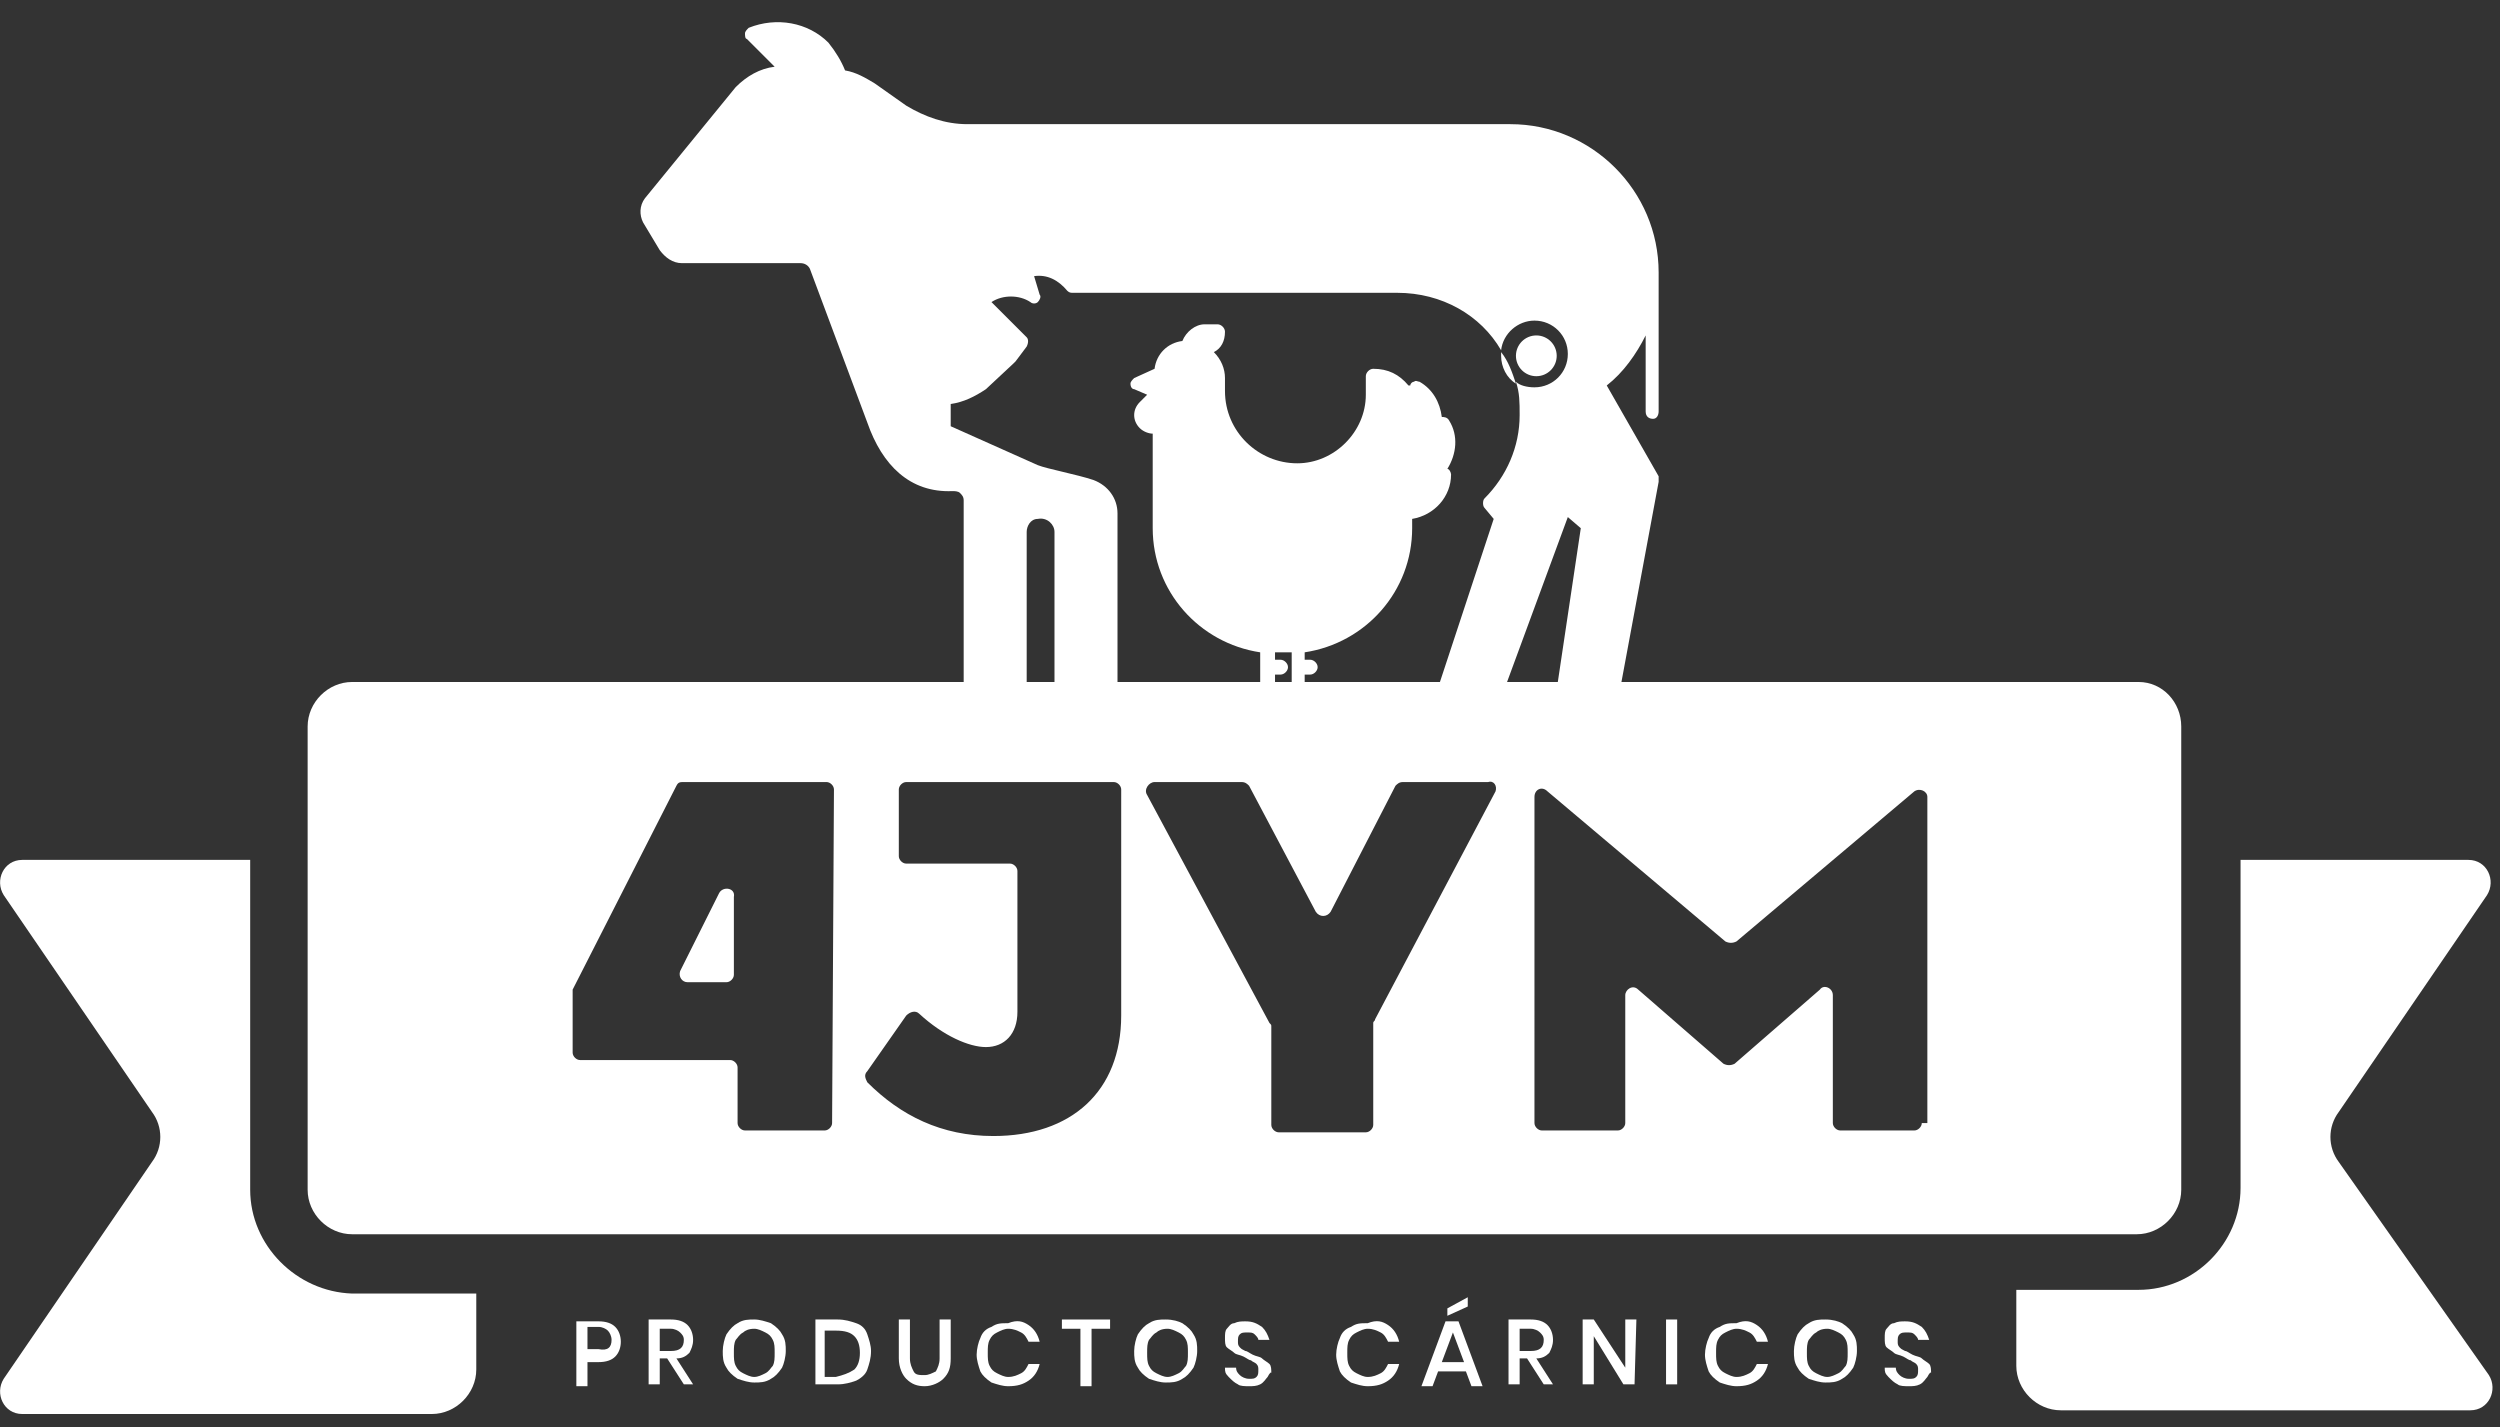<?xml version="1.0" encoding="utf-8"?>
<!-- Generator: Adobe Illustrator 21.0.0, SVG Export Plug-In . SVG Version: 6.00 Build 0)  -->
<svg version="1.1" id="Layer_1" xmlns="http://www.w3.org/2000/svg" xmlns:xlink="http://www.w3.org/1999/xlink" x="0px" y="0px"
	 viewBox="0 0 134.9 77" style="enable-background:new 0 0 134.9 77;" xml:space="preserve">
<rect x="0" y="0" width="134.9" height="77" fill="#333333" stroke="none"/>
<style type="text/css">
	.st0{fill:#FFFFFF;}
</style>
<g>
	<g>
		<path class="st0" d="M13.5,64.2V46.4H1.2c-1,0-1.5,1.1-1,1.9l8,11.7c0.6,0.8,0.6,1.9,0,2.7l-8,11.7c-0.5,0.8,0,1.9,1,1.9h22.1
			c1.3,0,2.4-1.1,2.4-2.4v-4.1H19C16,69.7,13.5,67.2,13.5,64.2z"/>
		<path class="st0" d="M126.2,62.7c-0.6-0.8-0.6-1.9,0-2.7l8-11.7c0.5-0.8,0-1.9-1-1.9h-12.3v17.7c0,3-2.5,5.5-5.5,5.5h-6.6v4.1
			c0,1.3,1.1,2.4,2.4,2.4h22.1c1,0,1.5-1.1,1-1.9L126.2,62.7z"/>
		<g>
			<path class="st0" d="M38.8,48.2l-2.1,4.2c-0.1,0.3,0.1,0.6,0.4,0.6h2.1c0.2,0,0.4-0.2,0.4-0.4v-4.2C39.7,47.9,39,47.8,38.8,48.2z
				"/>
			<path class="st0" d="M115.4,36.8H19c-1.3,0-2.4,1.1-2.4,2.4v25c0,1.3,1.1,2.4,2.4,2.4h96.3c1.3,0,2.4-1.1,2.4-2.4v-25
				C117.7,37.9,116.7,36.8,115.4,36.8z M44.9,60.6c0,0.2-0.2,0.4-0.4,0.4h-4.3c-0.2,0-0.4-0.2-0.4-0.4v-3c0-0.2-0.2-0.4-0.4-0.4
				h-8.1c-0.2,0-0.4-0.2-0.4-0.4v-3.2c0-0.1,0-0.1,0-0.2l5.6-11c0.1-0.2,0.2-0.2,0.4-0.2h7.7c0.2,0,0.4,0.2,0.4,0.4L44.9,60.6
				L44.9,60.6z M60.5,54.8c0,4.1-2.7,6.5-6.9,6.5c-2.8,0-5-1.1-6.8-2.9c-0.1-0.2-0.2-0.4,0-0.6l2.1-3c0.2-0.2,0.5-0.3,0.7-0.1
				c1.3,1.2,2.7,1.8,3.6,1.8c1,0,1.7-0.7,1.7-1.9V47c0-0.2-0.2-0.4-0.4-0.4h-5.6c-0.2,0-0.4-0.2-0.4-0.4v-3.6c0-0.2,0.2-0.4,0.4-0.4
				h11.2c0.2,0,0.4,0.2,0.4,0.4V54.8z M80.7,42.7L74.2,55c0,0.1-0.1,0.1-0.1,0.2v5.5c0,0.2-0.2,0.4-0.4,0.4H69
				c-0.2,0-0.4-0.2-0.4-0.4v-5.3c0-0.1,0-0.1-0.1-0.2l-6.6-12.3c-0.2-0.3,0.1-0.7,0.4-0.7H67c0.2,0,0.3,0.1,0.4,0.2l3.6,6.8
				c0.2,0.3,0.6,0.3,0.8,0l3.5-6.8c0.1-0.1,0.2-0.2,0.4-0.2h4.6C80.6,42.1,80.8,42.4,80.7,42.7z M103.7,60.6c0,0.2-0.2,0.4-0.4,0.4
				h-4c-0.2,0-0.4-0.2-0.4-0.4v-6.9c0-0.4-0.5-0.6-0.7-0.3l-4.6,4c-0.2,0.1-0.4,0.1-0.6,0l-4.6-4c-0.3-0.3-0.7,0-0.7,0.3v6.9
				c0,0.2-0.2,0.4-0.4,0.4h-4.1c-0.2,0-0.4-0.2-0.4-0.4V43c0-0.4,0.4-0.6,0.7-0.3l9.6,8.1c0.2,0.1,0.4,0.1,0.6,0l9.6-8.1
				c0.3-0.2,0.7,0,0.7,0.3v17.6H103.7z"/>
		</g>
		<g>
			<path class="st0" d="M31.7,73.4v1.4h-0.6v-3.5h1.2c0.4,0,0.7,0.1,0.9,0.3c0.2,0.2,0.3,0.5,0.3,0.8s-0.1,0.6-0.3,0.8
				c-0.2,0.2-0.5,0.3-0.9,0.3h-0.6V73.4z M33,72.3c0-0.2-0.1-0.4-0.2-0.5c-0.1-0.1-0.3-0.2-0.5-0.2h-0.6v1.2h0.6
				C32.8,72.9,33,72.7,33,72.3z"/>
			<path class="st0" d="M36.9,74.7L36,73.3h-0.4v1.4H35v-3.5h1.2c0.4,0,0.7,0.1,0.9,0.3c0.2,0.2,0.3,0.5,0.3,0.8s-0.1,0.5-0.2,0.7
				c-0.2,0.2-0.4,0.3-0.7,0.3l0.9,1.4C37.4,74.7,36.9,74.7,36.9,74.7z M35.6,72.9h0.6c0.5,0,0.7-0.2,0.7-0.6c0-0.2-0.1-0.3-0.2-0.4
				c-0.1-0.1-0.3-0.2-0.5-0.2h-0.6V72.9z"/>
			<path class="st0" d="M41.6,71.4c0.3,0.2,0.5,0.4,0.6,0.6c0.2,0.3,0.2,0.6,0.2,0.9s-0.1,0.7-0.2,0.9c-0.2,0.3-0.4,0.5-0.6,0.6
				c-0.3,0.2-0.6,0.2-0.9,0.2c-0.3,0-0.6-0.1-0.9-0.2c-0.3-0.2-0.5-0.4-0.6-0.6C39,73.5,39,73.2,39,72.9s0.1-0.7,0.2-0.9
				c0.2-0.3,0.4-0.5,0.6-0.6c0.3-0.2,0.6-0.2,0.9-0.2C41,71.2,41.3,71.3,41.6,71.4z M40.1,71.9c-0.2,0.1-0.3,0.3-0.4,0.4
				c-0.1,0.2-0.1,0.4-0.1,0.7c0,0.3,0,0.5,0.1,0.7s0.2,0.3,0.4,0.4s0.4,0.2,0.6,0.2c0.2,0,0.4-0.1,0.6-0.2c0.2-0.1,0.3-0.3,0.4-0.4
				c0.1-0.2,0.1-0.4,0.1-0.7c0-0.3,0-0.5-0.1-0.7s-0.2-0.3-0.4-0.4s-0.4-0.2-0.6-0.2C40.4,71.7,40.2,71.8,40.1,71.9z"/>
			<path class="st0" d="M46.8,73.9c-0.1,0.3-0.4,0.5-0.6,0.6c-0.3,0.1-0.6,0.2-1,0.2H44v-3.5h1.2c0.4,0,0.7,0.1,1,0.2
				s0.5,0.3,0.6,0.6c0.1,0.3,0.2,0.6,0.2,0.9C47,73.3,46.9,73.6,46.8,73.9z M46.1,73.9c0.2-0.2,0.3-0.5,0.3-0.9s-0.1-0.7-0.3-0.9
				c-0.2-0.2-0.5-0.3-1-0.3h-0.6v2.5h0.6C45.5,74.2,45.8,74.1,46.1,73.9z"/>
			<path class="st0" d="M49.1,71.2v2.1c0,0.3,0.1,0.5,0.2,0.7c0.1,0.2,0.3,0.2,0.6,0.2c0.2,0,0.4-0.1,0.6-0.2
				c0.1-0.2,0.2-0.4,0.2-0.7v-2.1h0.6v2.1c0,0.5-0.1,0.8-0.4,1.1c-0.2,0.2-0.6,0.4-1,0.4s-0.7-0.1-1-0.4c-0.2-0.2-0.4-0.6-0.4-1.1
				v-2.1H49.1z"/>
			<path class="st0" d="M55.5,71.5c0.3,0.2,0.5,0.5,0.6,0.9h-0.6c-0.1-0.2-0.2-0.4-0.4-0.5s-0.4-0.2-0.7-0.2c-0.2,0-0.4,0.1-0.6,0.2
				c-0.2,0.1-0.3,0.2-0.4,0.4c-0.1,0.2-0.1,0.4-0.1,0.7c0,0.3,0,0.5,0.1,0.7s0.2,0.3,0.4,0.4s0.4,0.2,0.6,0.2c0.3,0,0.5-0.1,0.7-0.2
				s0.3-0.3,0.4-0.5h0.6c-0.1,0.4-0.3,0.7-0.6,0.9s-0.6,0.3-1.1,0.3c-0.3,0-0.6-0.1-0.9-0.2c-0.3-0.2-0.5-0.4-0.6-0.6
				c-0.1-0.3-0.2-0.6-0.2-0.9s0.1-0.7,0.2-0.9c0.1-0.3,0.3-0.5,0.6-0.6c0.3-0.2,0.5-0.2,0.9-0.2C54.9,71.2,55.2,71.3,55.5,71.5z"/>
			<path class="st0" d="M59.9,71.2v0.5h-1v3.1h-0.6v-3.1h-1v-0.5H59.9z"/>
			<path class="st0" d="M63.8,71.4c0.3,0.2,0.5,0.4,0.6,0.6c0.2,0.3,0.2,0.6,0.2,0.9s-0.1,0.7-0.2,0.9c-0.2,0.3-0.4,0.5-0.6,0.6
				c-0.3,0.2-0.6,0.2-0.9,0.2c-0.3,0-0.6-0.1-0.9-0.2c-0.3-0.2-0.5-0.4-0.6-0.6c-0.2-0.3-0.2-0.6-0.2-0.9s0.1-0.7,0.2-0.9
				c0.2-0.3,0.4-0.5,0.6-0.6c0.3-0.2,0.6-0.2,0.9-0.2C63.3,71.2,63.6,71.3,63.8,71.4z M62.4,71.9c-0.2,0.1-0.3,0.3-0.4,0.4
				c-0.1,0.2-0.1,0.4-0.1,0.7c0,0.3,0,0.5,0.1,0.7s0.2,0.3,0.4,0.4s0.4,0.2,0.6,0.2c0.2,0,0.4-0.1,0.6-0.2c0.2-0.1,0.3-0.3,0.4-0.4
				c0.1-0.2,0.1-0.4,0.1-0.7c0-0.3,0-0.5-0.1-0.7s-0.2-0.3-0.4-0.4s-0.4-0.2-0.6-0.2C62.7,71.7,62.5,71.8,62.4,71.9z"/>
			<path class="st0" d="M68.4,74.3c-0.1,0.1-0.2,0.3-0.4,0.4c-0.2,0.1-0.4,0.1-0.6,0.1s-0.5,0-0.6-0.1c-0.2-0.1-0.3-0.2-0.5-0.4
				s-0.2-0.3-0.2-0.5h0.6c0,0.2,0.1,0.3,0.2,0.4s0.3,0.2,0.5,0.2s0.3,0,0.4-0.1s0.1-0.2,0.1-0.4c0-0.1,0-0.2-0.1-0.3
				c-0.1-0.1-0.2-0.1-0.3-0.2c-0.1,0-0.2-0.1-0.4-0.2c-0.2-0.1-0.4-0.1-0.5-0.2s-0.3-0.2-0.4-0.3c-0.1-0.1-0.1-0.3-0.1-0.5
				s0-0.4,0.1-0.5s0.2-0.3,0.4-0.3c0.2-0.1,0.4-0.1,0.6-0.1c0.4,0,0.6,0.1,0.9,0.3c0.2,0.2,0.3,0.4,0.4,0.7h-0.6
				c0-0.1-0.1-0.2-0.2-0.3c-0.1-0.1-0.2-0.1-0.4-0.1c-0.2,0-0.3,0-0.4,0.1s-0.1,0.2-0.1,0.4c0,0.1,0,0.2,0.1,0.3
				c0.1,0.1,0.1,0.1,0.3,0.2c0.1,0,0.2,0.1,0.4,0.2c0.2,0.1,0.4,0.1,0.5,0.2s0.3,0.2,0.4,0.3c0.1,0.1,0.1,0.3,0.1,0.5
				C68.6,74,68.5,74.1,68.4,74.3z"/>
			<path class="st0" d="M74.9,71.5c0.3,0.2,0.5,0.5,0.6,0.9h-0.6c-0.1-0.2-0.2-0.4-0.4-0.5c-0.2-0.1-0.4-0.2-0.7-0.2
				c-0.2,0-0.4,0.1-0.6,0.2s-0.3,0.2-0.4,0.4c-0.1,0.2-0.1,0.4-0.1,0.7c0,0.3,0,0.5,0.1,0.7s0.2,0.3,0.4,0.4
				c0.2,0.1,0.4,0.2,0.6,0.2c0.3,0,0.5-0.1,0.7-0.2s0.3-0.3,0.4-0.5h0.6c-0.1,0.4-0.3,0.7-0.6,0.9c-0.3,0.2-0.6,0.3-1.1,0.3
				c-0.3,0-0.6-0.1-0.9-0.2c-0.3-0.2-0.5-0.4-0.6-0.6c-0.1-0.3-0.2-0.6-0.2-0.9s0.1-0.7,0.2-0.9c0.1-0.3,0.3-0.5,0.6-0.6
				c0.3-0.2,0.5-0.2,0.9-0.2C74.3,71.2,74.6,71.3,74.9,71.5z"/>
			<path class="st0" d="M79.1,74h-1.5l-0.3,0.8h-0.6l1.3-3.5h0.7l1.3,3.5h-0.6L79.1,74z M79,73.5l-0.6-1.6l-0.6,1.6H79z M79.2,70.5
				L78.1,71v-0.4l1.1-0.6V70.5z"/>
			<path class="st0" d="M83.3,74.7l-0.9-1.4H82v1.4h-0.6v-3.5h1.2c0.4,0,0.7,0.1,0.9,0.3c0.2,0.2,0.3,0.5,0.3,0.8s-0.1,0.5-0.2,0.7
				c-0.2,0.2-0.4,0.3-0.7,0.3l0.9,1.4C83.8,74.7,83.3,74.7,83.3,74.7z M82,72.9h0.6c0.5,0,0.7-0.2,0.7-0.6c0-0.2-0.1-0.3-0.2-0.4
				s-0.3-0.2-0.5-0.2H82V72.9z"/>
			<path class="st0" d="M88.2,74.7h-0.6L86,72.1v2.6h-0.6v-3.5H86l1.7,2.6v-2.6h0.6L88.2,74.7L88.2,74.7z"/>
			<path class="st0" d="M90.5,71.2v3.5h-0.6v-3.5H90.5z"/>
			<path class="st0" d="M94.8,71.5c0.3,0.2,0.5,0.5,0.6,0.9h-0.6c-0.1-0.2-0.2-0.4-0.4-0.5c-0.2-0.1-0.4-0.2-0.7-0.2
				c-0.2,0-0.4,0.1-0.6,0.2s-0.3,0.2-0.4,0.4c-0.1,0.2-0.1,0.4-0.1,0.7c0,0.3,0,0.5,0.1,0.7s0.2,0.3,0.4,0.4
				c0.2,0.1,0.4,0.2,0.6,0.2c0.3,0,0.5-0.1,0.7-0.2s0.3-0.3,0.4-0.5h0.6c-0.1,0.4-0.3,0.7-0.6,0.9c-0.3,0.2-0.6,0.3-1.1,0.3
				c-0.3,0-0.6-0.1-0.9-0.2c-0.3-0.2-0.5-0.4-0.6-0.6c-0.1-0.3-0.2-0.6-0.2-0.9s0.1-0.7,0.2-0.9c0.1-0.3,0.3-0.5,0.6-0.6
				c0.3-0.2,0.5-0.2,0.9-0.2C94.2,71.2,94.5,71.3,94.8,71.5z"/>
			<path class="st0" d="M99.4,71.4c0.3,0.2,0.5,0.4,0.6,0.6c0.2,0.3,0.2,0.6,0.2,0.9s-0.1,0.7-0.2,0.9c-0.2,0.3-0.4,0.5-0.6,0.6
				c-0.3,0.2-0.6,0.2-0.9,0.2s-0.6-0.1-0.9-0.2c-0.3-0.2-0.5-0.4-0.6-0.6c-0.2-0.3-0.2-0.6-0.2-0.9s0.1-0.7,0.2-0.9
				c0.2-0.3,0.4-0.5,0.6-0.6c0.3-0.2,0.6-0.2,0.9-0.2C98.9,71.2,99.2,71.3,99.4,71.4z M98,71.9c-0.2,0.1-0.3,0.3-0.4,0.4
				c-0.1,0.2-0.1,0.4-0.1,0.7c0,0.3,0,0.5,0.1,0.7s0.2,0.3,0.4,0.4c0.2,0.1,0.4,0.2,0.6,0.2s0.4-0.1,0.6-0.2s0.3-0.3,0.4-0.4
				c0.1-0.2,0.1-0.4,0.1-0.7c0-0.3,0-0.5-0.1-0.7s-0.2-0.3-0.4-0.4c-0.2-0.1-0.4-0.2-0.6-0.2C98.3,71.7,98.1,71.8,98,71.9z"/>
			<path class="st0" d="M104,74.3c-0.1,0.1-0.2,0.3-0.4,0.4c-0.2,0.1-0.4,0.1-0.6,0.1s-0.5,0-0.6-0.1c-0.2-0.1-0.3-0.2-0.5-0.4
				s-0.2-0.3-0.2-0.5h0.6c0,0.2,0.1,0.3,0.2,0.4s0.3,0.2,0.5,0.2s0.3,0,0.4-0.1s0.1-0.2,0.1-0.4c0-0.1,0-0.2-0.1-0.3
				c-0.1-0.1-0.2-0.1-0.3-0.2c-0.1,0-0.2-0.1-0.4-0.2c-0.2-0.1-0.4-0.1-0.5-0.2s-0.3-0.2-0.4-0.3c-0.1-0.1-0.1-0.3-0.1-0.5
				s0-0.4,0.1-0.5s0.2-0.3,0.4-0.3c0.2-0.1,0.4-0.1,0.6-0.1c0.4,0,0.6,0.1,0.9,0.3c0.2,0.2,0.3,0.4,0.4,0.7h-0.6
				c0-0.1-0.1-0.2-0.2-0.3c-0.1-0.1-0.2-0.1-0.4-0.1c-0.2,0-0.3,0-0.4,0.1s-0.1,0.2-0.1,0.4c0,0.1,0,0.2,0.1,0.3
				c0.1,0.1,0.1,0.1,0.3,0.2c0.1,0,0.2,0.1,0.4,0.2c0.2,0.1,0.4,0.1,0.5,0.2s0.3,0.2,0.4,0.3c0.1,0.1,0.1,0.3,0.1,0.5
				C104.2,74,104.1,74.1,104,74.3z"/>
		</g>
	</g>
	<g>
		<path class="st0" d="M78.3,25.6c0-0.1-0.1-0.3-0.2-0.3c0.5-0.8,0.6-1.8,0.1-2.6c-0.1-0.2-0.3-0.2-0.4-0.2
			c-0.1-0.8-0.5-1.5-1.2-1.9c-0.1,0-0.2-0.1-0.3,0c-0.1,0-0.2,0.1-0.2,0.2l-0.1,0c-0.5-0.6-1.1-0.9-1.9-0.9c-0.2,0-0.4,0.2-0.4,0.4
			v1c0,2-1.7,3.7-3.7,3.7c-2.1,0-3.9-1.7-3.9-3.9v-0.7c0-0.5-0.2-1-0.6-1.4c0.4-0.2,0.6-0.6,0.6-1.1c0-0.2-0.2-0.4-0.4-0.4H65
			c-0.5,0-1,0.4-1.2,0.9c-0.8,0.1-1.4,0.7-1.5,1.5l-1.1,0.5c-0.1,0.1-0.2,0.2-0.2,0.3c0,0.2,0.1,0.3,0.2,0.3l0.7,0.3l-0.4,0.4
			c-0.4,0.4-0.4,1,0,1.4c0.2,0.2,0.5,0.3,0.7,0.3v5.1c0,3.4,2.5,6.2,5.8,6.7v1.6h-0.8c-0.2,0-0.4,0.2-0.4,0.4s0.2,0.4,0.4,0.4h4
			c0.2,0,0.4-0.2,0.4-0.4s-0.2-0.4-0.4-0.4h-0.8v-0.4h0.3c0.2,0,0.4-0.2,0.4-0.4s-0.2-0.4-0.4-0.4h-0.3v-0.4
			c3.3-0.5,5.8-3.3,5.8-6.7V28C77.4,27.8,78.3,26.8,78.3,25.6z M69.7,36.8h-0.9v-0.4h0.3c0.2,0,0.4-0.2,0.4-0.4s-0.2-0.4-0.4-0.4
			h-0.3v-0.4h0.1h0.6c0.1,0,0.1,0,0.2,0C69.7,35.2,69.7,36.8,69.7,36.8z"/>
		<path class="st0" d="M89.2,22.6c0.2,0,0.3-0.2,0.3-0.4v-7.5c0-4.4-3.6-8-8-8h-10c0,0-14.1,0-19.3,0c-1.2,0-2.3-0.4-3.3-1l-1.7-1.2
			c-0.5-0.3-1-0.6-1.6-0.7c-0.2-0.5-0.5-1-0.9-1.5c-1.1-1.1-2.8-1.4-4.3-0.8c-0.1,0.1-0.2,0.2-0.2,0.3c0,0.1,0,0.3,0.1,0.3l1.5,1.5
			c-0.8,0.1-1.5,0.5-2.1,1.1l-4.9,6c-0.3,0.4-0.3,0.9-0.1,1.3l0.9,1.5c0.3,0.4,0.7,0.7,1.2,0.7h6.4c0.2,0,0.4,0.1,0.5,0.3l3.1,8.3
			c0.8,2.3,2.3,3.8,4.6,3.7c0.1,0,0.3,0,0.4,0.1c0.1,0.1,0.2,0.2,0.2,0.4v10.2c0,0.2,0.2,0.4,0.4,0.4H55c0.2,0,0.4-0.2,0.4-0.4v-8.5
			c0-0.3,0.2-0.7,0.6-0.7c0.5-0.1,0.9,0.3,0.9,0.7v8.5c0,0.2,0.2,0.4,0.4,0.4h2.6c0.2,0,0.4-0.2,0.4-0.4v-9.5c0-0.8-0.5-1.5-1.3-1.8
			c-0.9-0.3-2.5-0.6-3-0.8L51.3,23v-1.2c0.7-0.1,1.3-0.4,1.9-0.8l1.5-1.4c0,0,0,0,0.1-0.1l0.6-0.8c0.1-0.2,0.1-0.4,0-0.5l-1.9-1.9
			c0.6-0.4,1.5-0.4,2.1,0c0.1,0.1,0.3,0.1,0.4,0c0.1-0.1,0.2-0.3,0.1-0.4l-0.3-1c0.7-0.1,1.3,0.2,1.8,0.8c0.1,0.1,0.2,0.1,0.3,0.1
			h17.5c2.4,0,4.5,1.2,5.6,3.1c0.1-0.9,0.9-1.6,1.8-1.6c1,0,1.8,0.8,1.8,1.8s-0.8,1.8-1.8,1.8c-0.4,0-0.8-0.1-1-0.3
			c0.2,0.6,0.2,1.1,0.2,1.8c0,1.7-0.7,3.3-1.9,4.5c-0.1,0.1-0.1,0.4,0,0.5l0.5,0.6l-3,9.1c0,0.1,0,0.3,0.1,0.4
			c0.1,0.1,0.2,0.2,0.3,0.2h2.7c0.2,0,0.3-0.1,0.4-0.3l3.5-9.5l0.7,0.6L84,37.2c0,0.1,0,0.2,0.1,0.3s0.2,0.1,0.3,0.1H87
			c0.2,0,0.4-0.1,0.4-0.3L89.5,26c0-0.1,0-0.2,0-0.3l-2.8-4.9c0.9-0.7,1.6-1.7,2.1-2.7v4.1C88.8,22.5,89,22.6,89.2,22.6z"/>
		<circle class="st0" cx="82.9" cy="19.2" r="1.1"/>
		<path class="st0" d="M81,19.2c0,0.6,0.3,1.2,0.8,1.5c-0.2-0.6-0.4-1.2-0.8-1.7C81,19,81,19.1,81,19.2z"/>
	</g>
</g>
</svg>
